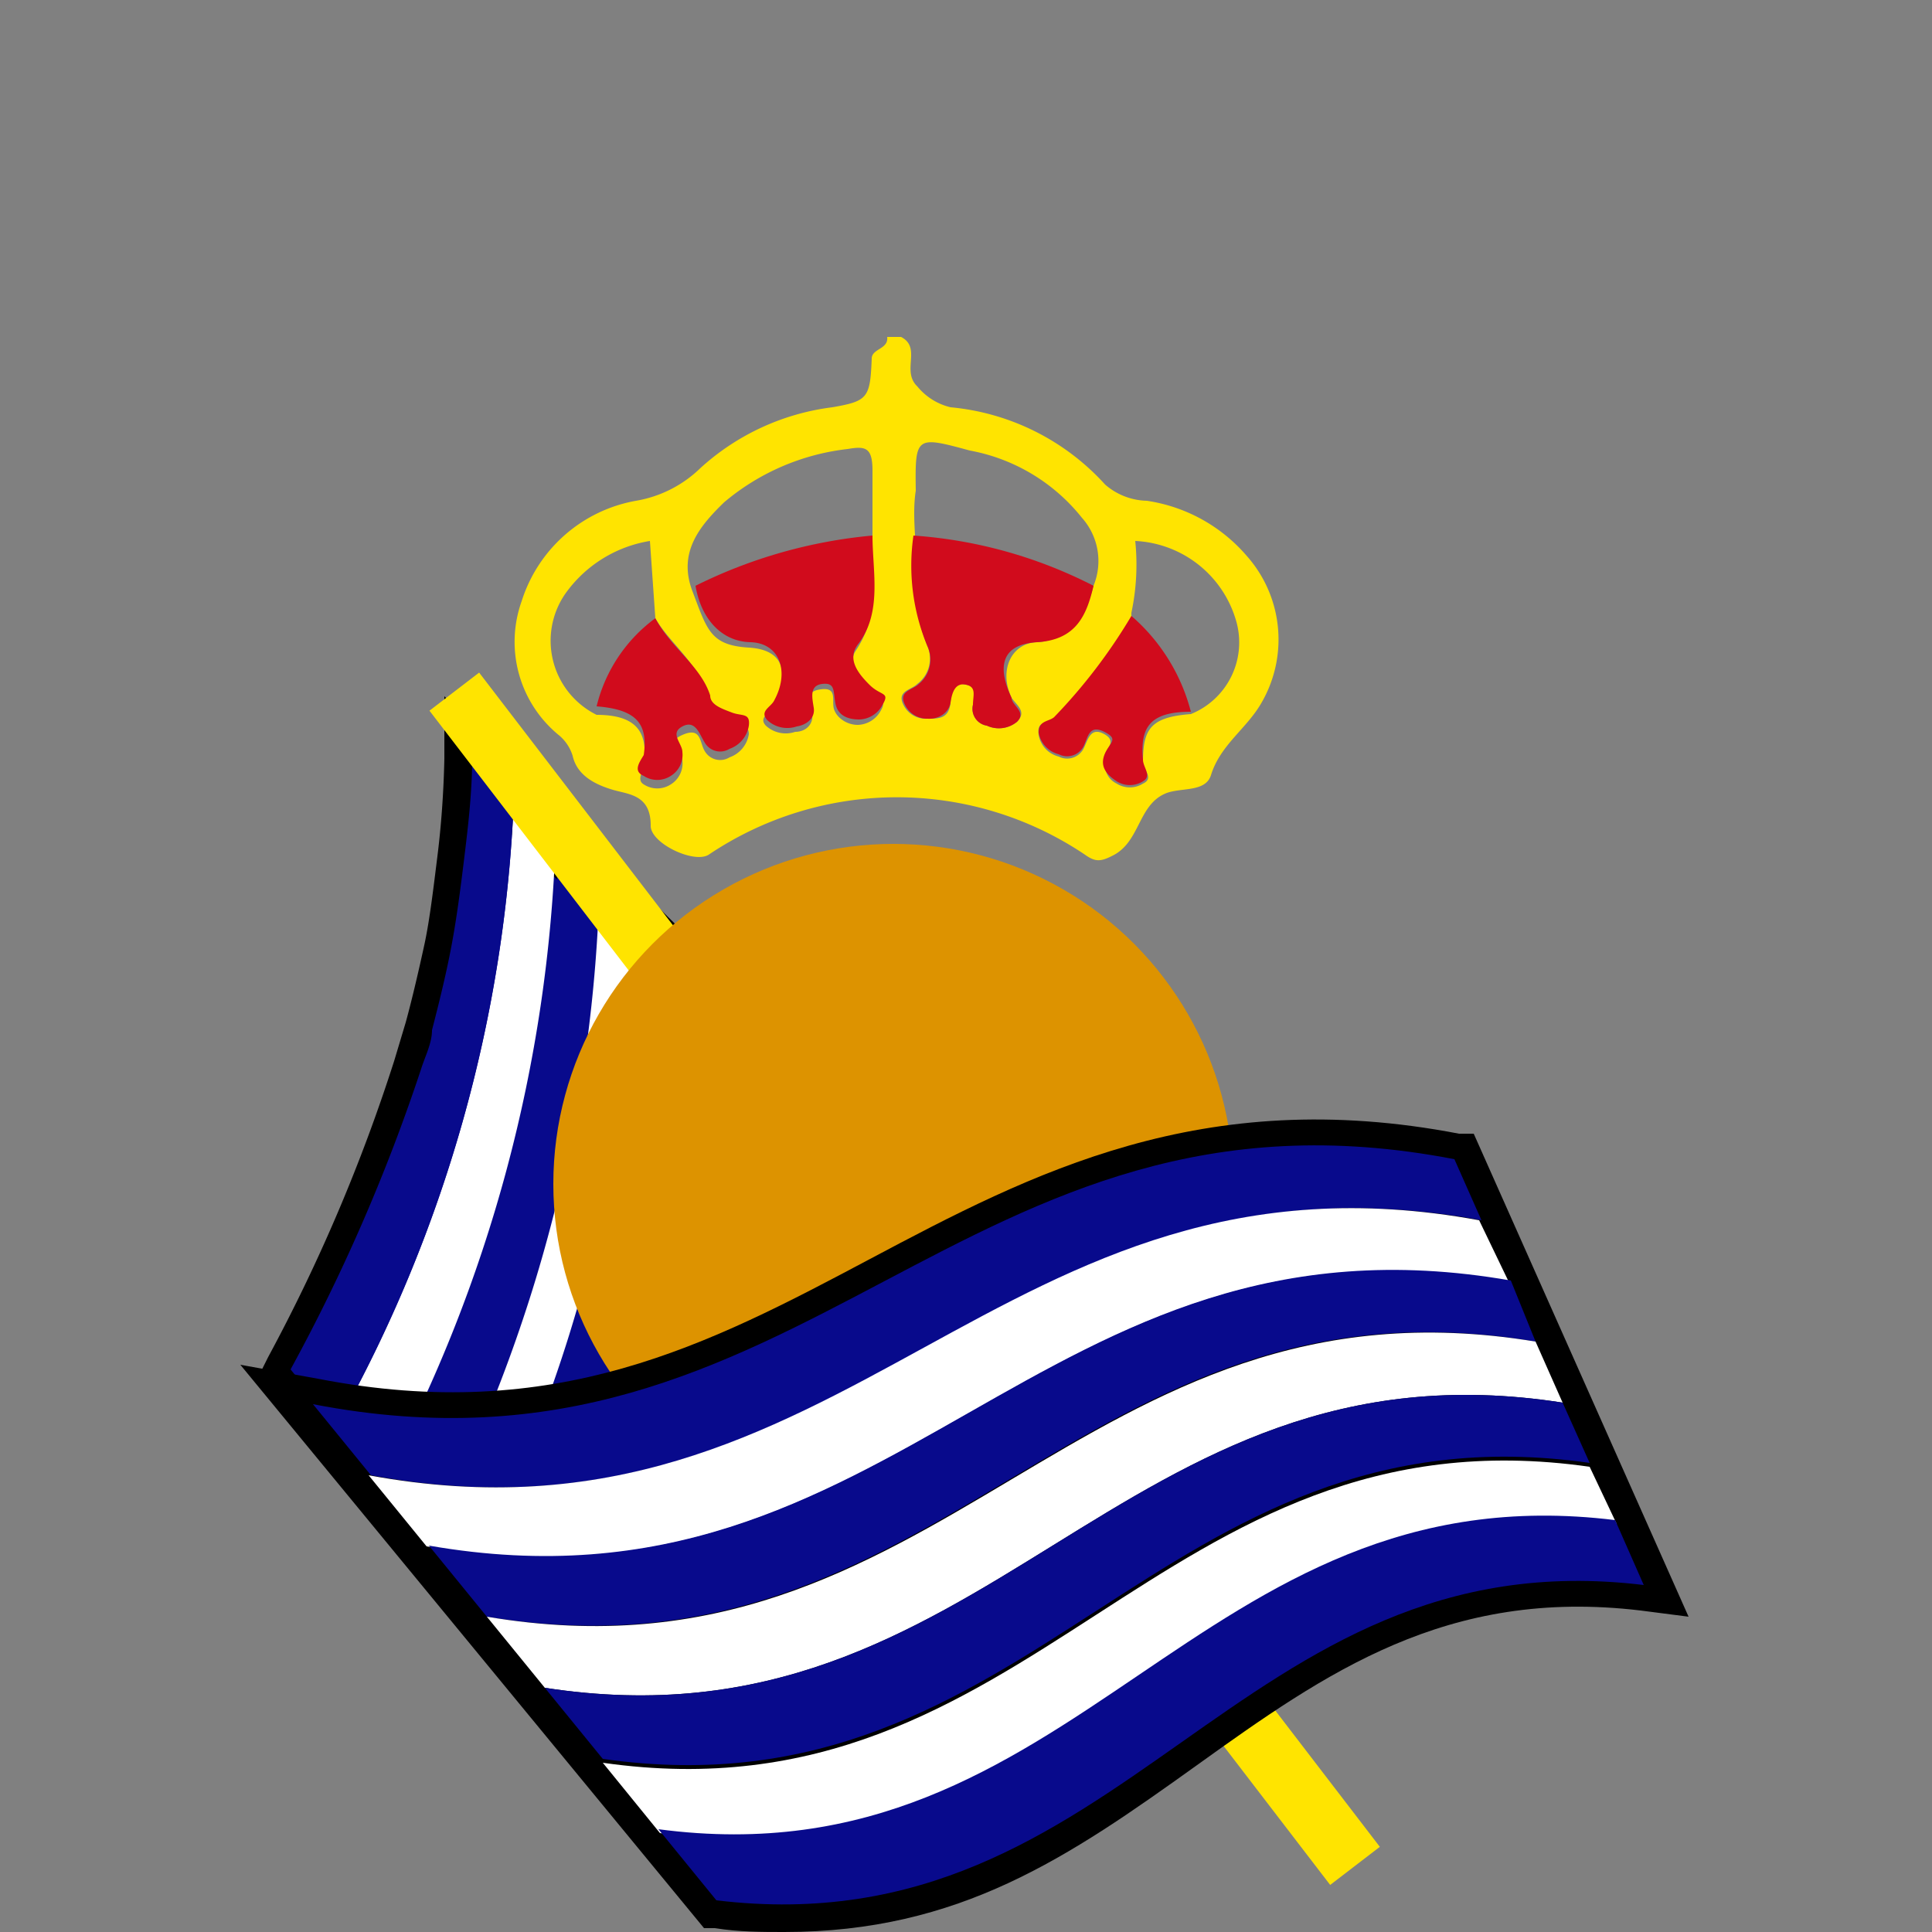<svg id="Laag_1" data-name="Laag 1" xmlns="http://www.w3.org/2000/svg" viewBox="0 0 25 25"><rect x="0" y="0" width="25" height="25" fill="#808080" stroke="none"/><defs><style>.cls-1{fill:#080a8c;}.cls-2{fill:#fff;}.cls-3{fill:#ffe400;}.cls-4{fill:#d10b1c;}.cls-5{fill:#dd9300;}</style></defs><path class="cls-1" d="M4.35,18.45l.6.73v0l.57.71.59.73.58.72.59.72.58.72c.17-.41.33-.82.49-1.24l.28-.78c.13-.37.25-.74.36-1.12a20.31,20.31,0,0,0,.75-3.83,21,21,0,0,0,.1-2.3L9.32,13l-.54-.53-.33-.32-.2-.21-.54-.52c-.17-.18-.35-.35-.52-.52h0l-.54-.53-.54-.53c0,.45-.05.88-.1,1.29s-.1.8-.17,1.17-.16.73-.25,1.08c0,.17-.09.34-.14.5a23.49,23.49,0,0,1-1.69,3.89Z"/><path d="M8,23.46l-4.63-5.7.1-.2A22.52,22.52,0,0,0,5.1,13.73l.15-.5c.09-.33.17-.68.24-1s.12-.75.17-1.15.08-.82.09-1.26l0-.81,4.43,4.37v.15a22.06,22.06,0,0,1-.11,2.33,21,21,0,0,1-.76,3.9c-.11.39-.24.76-.36,1.13s-.19.53-.29.79c-.16.43-.32.84-.49,1.26ZM4.88,18.53l.35.41,2.53,3.12c.09-.22.18-.44.26-.67s.19-.51.28-.77.25-.73.36-1.1a19.77,19.77,0,0,0,.73-3.77c.07-.68.1-1.39.11-2.11L6.82,11h0l-.4-.4c0,.18,0,.36,0,.53q-.08.63-.18,1.2c-.08.38-.16.75-.26,1.1,0,.18-.09.35-.14.52a23,23,0,0,1-1.61,3.74Z"/><path d="M7.92,20.47c-.08.19-.15.39-.23.58C7.77,20.86,7.84,20.66,7.92,20.47Z"/><path d="M9.32,13l.53.53L9.32,13l-.54-.53-.33-.32.33.32Z"/><path d="M8.64,20.74l-.28.78Z"/><path d="M7.69,21.05c-.08.22-.17.43-.26.64C7.52,21.48,7.61,21.27,7.69,21.05Z"/><path class="cls-1" d="M9.3,13.74a19.89,19.89,0,0,1-.18,2.14c0,.23-.07.44-.1.66a22.32,22.32,0,0,1-1.1,3.93c-.08.19-.15.39-.23.58s-.17.43-.26.64-.09.24-.14.35l.58.72c.17-.41.33-.82.49-1.24l.28-.78c.13-.37.25-.74.36-1.12a20.31,20.31,0,0,0,.75-3.83,21,21,0,0,0,.1-2.3L9.32,13C9.32,13.23,9.31,13.49,9.3,13.74Z"/><path class="cls-2" d="M7.69,21.05c.08-.19.15-.39.23-.58A22.32,22.32,0,0,0,9,16.54c0-.22.07-.43.1-.66a19.89,19.89,0,0,0,.18-2.14c0-.25,0-.51,0-.78l-.54-.53A21,21,0,0,1,6.7,21.32l.59.72c0-.11.09-.23.14-.35S7.61,21.27,7.69,21.05Z"/><path class="cls-1" d="M8.18,13.35A18.33,18.33,0,0,1,7,18.56c-.12.33-.26.66-.39,1s-.27.64-.41.95l0,.11.58.72a21,21,0,0,0,2.08-8.89l-.33-.32-.2-.21C8.24,12.41,8.22,12.89,8.18,13.35Z"/><path class="cls-2" d="M5.53,19.87l.59.73,0-.11c.14-.31.27-.63.41-.95s.27-.65.39-1a18.33,18.33,0,0,0,1.21-5.21c0-.46.06-.94.07-1.45l-.54-.52A19.37,19.37,0,0,1,5.53,19.87Z"/><path class="cls-1" d="M5,19.15l.58.72a19.37,19.37,0,0,0,2.18-8.49l-.53-.53A18.8,18.8,0,0,1,5,19.15Z"/><path class="cls-2" d="M4.35,18.45l.6.73a18.85,18.85,0,0,0,2.24-8.33l-.54-.53A18,18,0,0,1,4.35,18.45Z"/><path class="cls-1" d="M4.35,18.45a18,18,0,0,0,2.3-8.13l-.54-.53c0,.45-.05.88-.1,1.29s-.1.8-.17,1.17-.16.73-.25,1.08c0,.17-.09.34-.14.5a23.49,23.49,0,0,1-1.69,3.89Z"/><g id="_3U2EEP" data-name="3U2EEP"><path class="cls-3" d="M11.66,4.36c.27.14,0,.44.21.64a.79.79,0,0,0,.43.27,3.08,3.08,0,0,1,2,1,.85.85,0,0,0,.54.21,2.11,2.11,0,0,1,1.29.71,1.63,1.63,0,0,1,.19,1.91c-.19.33-.53.54-.65.93-.07.22-.37.16-.57.23-.37.14-.34.61-.68.8-.17.09-.24.1-.38,0a4.36,4.36,0,0,0-4.87,0c-.19.12-.76-.15-.75-.38,0-.4-.29-.4-.49-.46s-.46-.17-.52-.44a.56.56,0,0,0-.17-.26,1.56,1.56,0,0,1-.49-1.74A1.9,1.9,0,0,1,8.23,6.48a1.57,1.57,0,0,0,.83-.42,3.11,3.11,0,0,1,1.71-.79c.46-.08.49-.12.51-.63,0-.13.22-.12.2-.28ZM8.48,8,8.41,7a1.67,1.67,0,0,0-1.1.69,1.07,1.07,0,0,0,.41,1.56c.5,0,.67.21.61.63,0,.1-.1.21,0,.27a.32.32,0,0,0,.35,0,.32.32,0,0,0,.15-.31c0-.11-.25-.22,0-.33s.22.1.29.21a.23.23,0,0,0,.32.08.38.38,0,0,0,.25-.3c0-.14-.13-.14-.22-.17s-.24-.1-.28-.22C9.07,8.59,8.68,8.35,8.48,8Zm6.16,0a7.1,7.1,0,0,1-1,1.31c-.07.06-.23,0-.2.2a.35.35,0,0,0,.26.28.24.24,0,0,0,.32-.1c.06-.12.09-.29.27-.19s0,.2,0,.3,0,.26.16.34a.32.32,0,0,0,.34,0c.15-.07,0-.18,0-.28,0-.43.1-.58.62-.62A1,1,0,0,0,16,8.05,1.43,1.43,0,0,0,14.69,7,3,3,0,0,1,14.64,7.93Zm-3.35-1c0-.3,0-.61,0-.91s-.09-.32-.32-.28a3,3,0,0,0-1.6.69c-.32.31-.6.65-.41,1.15s.23.7.73.73.51.38.31.75c0,.09-.2.14-.09.26a.38.38,0,0,0,.38.08c.13,0,.24-.09.22-.24s-.11-.28.11-.31.14.14.17.25.16.21.31.21a.35.35,0,0,0,.3-.19c.1-.17-.1-.18-.17-.26s-.29-.33-.15-.52C11.42,7.89,11.26,7.4,11.29,6.93Zm.55,0A2.71,2.71,0,0,0,12,8.36a.41.41,0,0,1-.13.49c-.08.08-.27.09-.18.27A.32.32,0,0,0,12,9.3c.15,0,.28,0,.3-.21s0-.27.2-.23.12.14.09.26a.22.22,0,0,0,.18.27.37.37,0,0,0,.39-.05c.13-.13,0-.21-.07-.31-.17-.36,0-.71.33-.72s.64-.34.73-.73A.84.84,0,0,0,14,6.7a2.41,2.41,0,0,0-1.45-.87c-.7-.19-.71-.19-.7.52C11.82,6.54,11.83,6.74,11.84,6.93Z"/><path class="cls-4" d="M14.15,7.58c-.09.39-.23.7-.73.73s-.5.36-.33.72c0,.1.2.18.07.31a.37.37,0,0,1-.39.05.22.22,0,0,1-.18-.27c0-.12.05-.23-.09-.26s-.18.1-.2.23-.15.22-.3.21a.32.32,0,0,1-.29-.18c-.09-.18.1-.19.18-.27A.41.41,0,0,0,12,8.36a2.71,2.71,0,0,1-.18-1.43A6,6,0,0,1,14.15,7.58Z"/><path class="cls-4" d="M11.29,6.93c0,.47.13,1-.19,1.41-.14.19,0,.37.15.52s.27.09.17.26a.35.35,0,0,1-.3.19c-.15,0-.28-.05-.31-.21s0-.27-.17-.25-.13.18-.11.31-.09.22-.22.24a.38.38,0,0,1-.38-.08c-.11-.12.05-.17.09-.26.2-.37.07-.74-.31-.75S9.07,8,9,7.58A6.44,6.44,0,0,1,11.29,6.93Z"/><path class="cls-4" d="M15.41,9.21c-.52,0-.66.19-.62.62,0,.1.12.21,0,.28a.32.32,0,0,1-.34,0c-.12-.08-.22-.18-.16-.34s.2-.2,0-.3-.21.07-.27.19a.24.24,0,0,1-.32.1.35.35,0,0,1-.26-.28c0-.16.13-.14.2-.2a7.1,7.1,0,0,0,1-1.31A2.45,2.45,0,0,1,15.41,9.21Z"/><path class="cls-4" d="M8.48,8c.2.38.59.62.71,1,0,.12.15.17.28.22s.24,0,.22.17a.38.38,0,0,1-.25.3.23.23,0,0,1-.32-.08c-.07-.11-.12-.3-.29-.21s0,.22,0,.33a.32.32,0,0,1-.15.31.32.32,0,0,1-.35,0c-.14-.06-.06-.17,0-.27.06-.42-.11-.59-.61-.63A2,2,0,0,1,8.48,8Z"/></g><rect class="cls-3" x="2.13" y="16.14" width="19.15" height="0.81" transform="translate(17.71 -2.81) rotate(52.51)"/><circle class="cls-5" cx="11.56" cy="15.32" r="4.4"/><path d="M20.92,19.72c-.12-.26-.23-.52-.35-.79l-.35-.78c-.12-.26-.24-.53-.35-.79l-.35-.78c-.12-.27-.24-.53-.35-.79L18.82,15c-6.41-1.24-8.37,4.41-14.77,3.17l.75.92.75.92.75.91.75.92.75.92.74.91.75.92c5.29.64,6.7-4.72,12-4.08Z"/><path d="M10.15,25c-.29,0-.59,0-.9-.05l-.14,0-6-7.29,1,.18c3.08.6,5.06-.44,7.15-1.55s4.3-2.26,7.62-1.62l.19,0,2.78,6.25-.62-.08c-2.51-.3-4.08.81-5.74,2S12.42,25,10.15,25Zm-.67-.75c2.42.25,4-.84,5.6-2S18.28,20,20.7,20.1l-2.13-4.78c-3-.52-4.92.5-7,1.58S7.73,19,4.91,18.66Z"/><path class="cls-1" d="M19.17,15.79C12.92,14.64,11,20.24,4.8,19.09l-.75-.92c6.4,1.24,8.36-4.41,14.77-3.17Z"/><path class="cls-2" d="M19.52,16.58c-6.09-1.07-7.89,4.49-14,3.43l-.75-.92c6.24,1.15,8.12-4.45,14.37-3.3Z"/><path class="cls-1" d="M19.87,17.36c-5.93-1-7.65,4.54-13.57,3.56L5.55,20c6.08,1.06,7.88-4.5,14-3.43Z"/><path class="cls-2" d="M20.22,18.15c-5.76-.9-7.41,4.58-13.17,3.69l-.75-.92c5.92,1,7.64-4.54,13.57-3.56Z"/><path class="cls-1" d="M20.57,18.93c-5.6-.8-7.17,4.63-12.77,3.83l-.75-.92c5.76.89,7.41-4.59,13.17-3.69Z"/><path class="cls-2" d="M20.92,19.72c-5.44-.72-6.93,4.67-12.38,4l-.74-.91c5.6.8,7.17-4.63,12.77-3.83Z"/><path class="cls-1" d="M21.27,20.51c-5.28-.64-6.69,4.72-12,4.08l-.75-.92c5.45.72,6.94-4.67,12.38-4Z"/></svg>